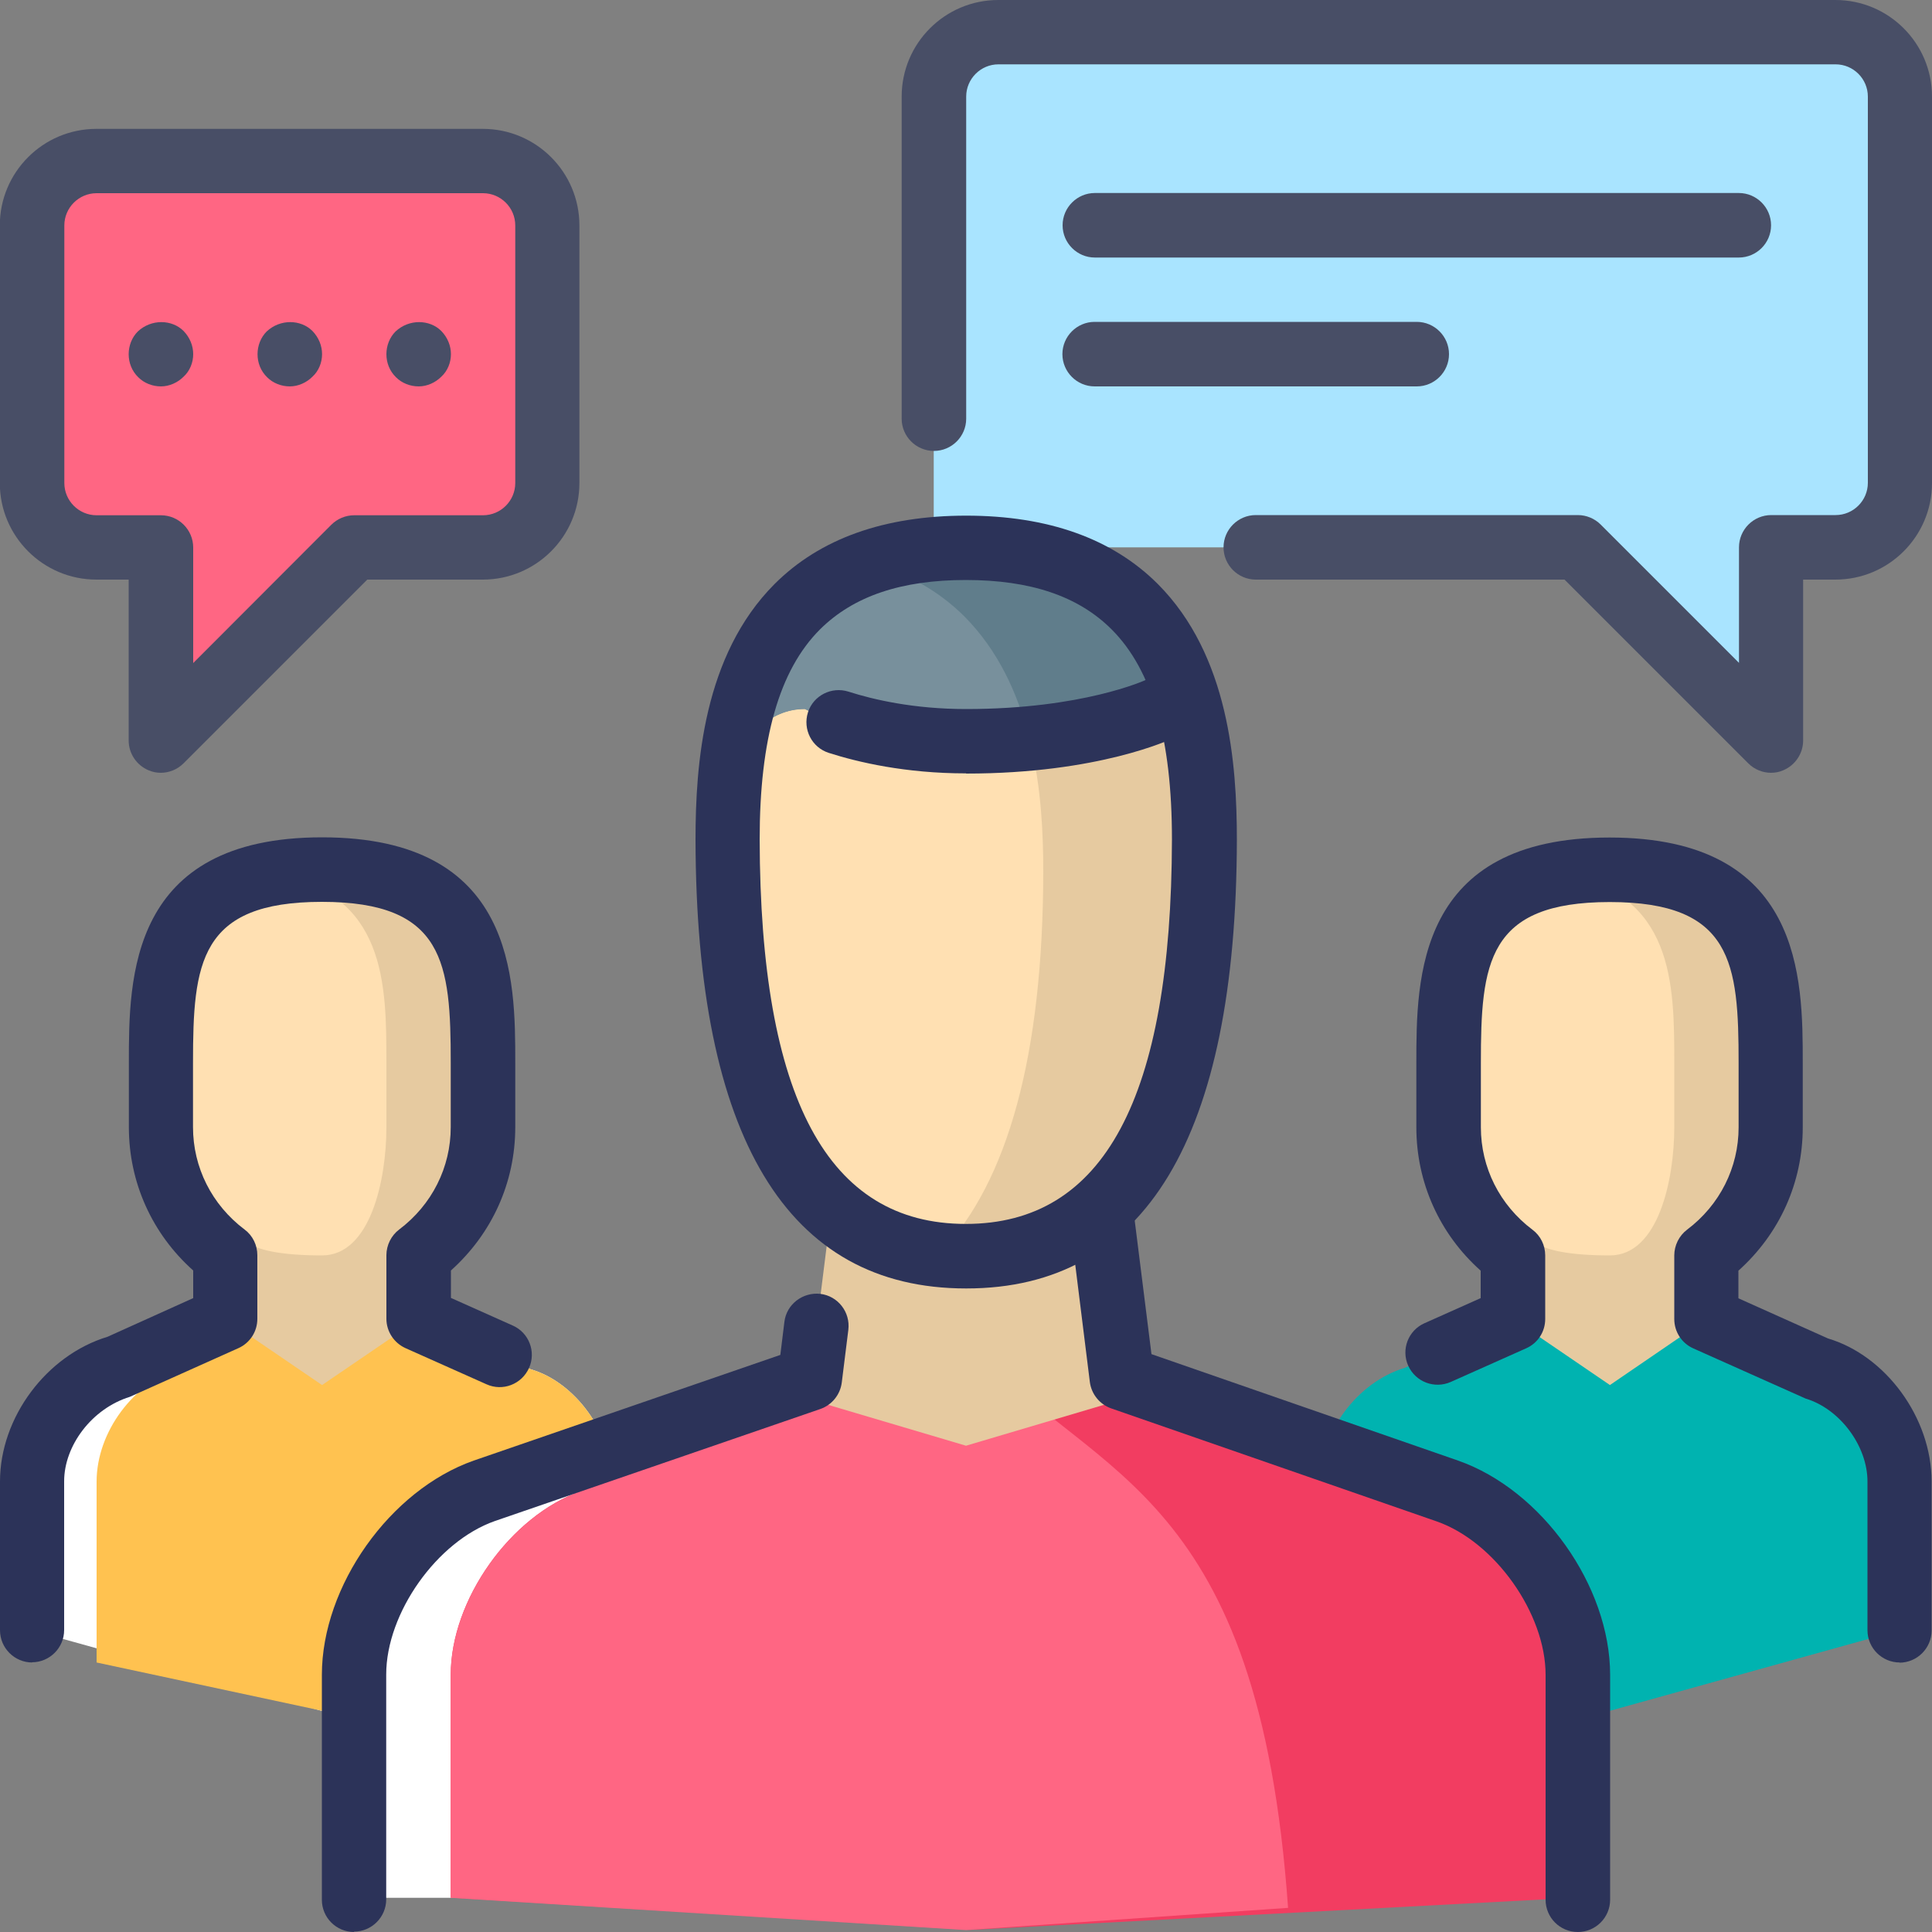 <?xml version="1.0" encoding="UTF-8"?><svg id="a" xmlns="http://www.w3.org/2000/svg" width="100" height="100" viewBox="0 0 100 100"><rect x="0" y="0" width="100" height="100" fill="#808080" stroke="none"/><defs><style>.c{fill:#ff6683;}.d{fill:#fff;}.e{fill:#f23d61;}.f{fill:#607d8b;}.g{fill:#e6caa0;}.h{fill:#78909c;}.i{fill:#484e66;}.j{fill:#a9e4ff;}.k{fill:#2c3359;}.l{fill:#ffe0b2;}.m{fill:#ffc250;}.n{fill:#00b3b0;}</style></defs><g id="b"><g><polygon class="j" points="48.33 1.67 48.33 28.33 81.67 28.33 91.67 38.33 91.67 28.33 98.33 28.33 98.33 1.67 48.33 1.67"/><path class="i" d="m91.67,40c-.43,0-.86-.17-1.18-.49l-9.51-9.51h-15.98c-.92,0-1.67-.75-1.67-1.67s.75-1.67,1.67-1.67h16.67c.44,0,.87.18,1.18.49l7.16,7.16v-5.98c0-.92.75-1.67,1.67-1.67h3.33c.92,0,1.67-.75,1.67-1.67V5c0-.92-.75-1.67-1.67-1.67h-43.33c-.92,0-1.67.75-1.67,1.67v16.67c0,.92-.75,1.67-1.67,1.67s-1.67-.75-1.67-1.67V5c0-2.76,2.24-5,5-5h43.33c2.76,0,5,2.24,5,5v20c0,2.76-2.24,5-5,5h-1.67v8.33c0,.67-.41,1.28-1.03,1.54-.2.09-.42.13-.64.13Z"/></g><g><polygon class="c" points="28.33 8.33 28.33 28.33 18.33 28.33 8.33 38.33 8.33 28.33 1.67 28.33 1.67 8.33 28.33 8.33"/><path class="i" d="m8.33,40c-.22,0-.43-.04-.64-.13-.62-.26-1.03-.87-1.03-1.54v-8.33h-1.67c-2.76,0-5-2.24-5-5v-13.33c0-2.76,2.24-5,5-5h20c2.76,0,5,2.24,5,5v13.33c0,2.76-2.24,5-5,5h-5.98l-9.51,9.51c-.32.32-.75.49-1.18.49Zm-3.33-30c-.92,0-1.67.75-1.67,1.67v13.33c0,.92.75,1.67,1.67,1.67h3.33c.92,0,1.67.75,1.67,1.67v5.98l7.15-7.16c.31-.31.74-.49,1.18-.49h6.67c.92,0,1.67-.75,1.67-1.67v-13.33c0-.92-.75-1.67-1.67-1.67H5Z"/></g><g><path class="l" d="m78.33,64.99v10.77h10v-10.77c2.01-1.52,3.33-3.91,3.33-6.63v-3.33c0-4.6,0-10-8.33-10s-8.33,5.4-8.33,10v3.33c0,2.72,1.32,5.11,3.33,6.63Z"/><path class="g" d="m92.6,74.4v-5.21l-4.27-1.54v-2.67c2.01-1.52,3.33-3.91,3.33-6.63v-3.33c0-4.6,0-10-8.33-10-.94,0-1.76.08-2.5.2,5.82,1.01,5.83,5.71,5.83,9.8v3.33c0,2.72-.83,6.63-3.33,6.63-4.27,0-4.16-1.11-4.16-1.11l-.84,3.78-3.54,1.27v5.47h17.81Z"/><path class="n" d="m68.33,84.39v-7.7c0-2.56,1.92-5.15,4.38-5.89l5.62-2.52,5,3.41,5-3.42,5.82,2.6c2.26.66,4.18,3.25,4.18,5.81v7.7l-15,4.17-15-4.17Z"/><path class="k" d="m98.33,86.05c-.92,0-1.67-.75-1.67-1.67v-7.7c0-1.84-1.43-3.76-3.2-4.29l-5.82-2.6c-.6-.27-.98-.86-.98-1.52v-3.29c0-.52.25-1.02.66-1.33,1.7-1.28,2.67-3.22,2.67-5.3v-3.33c0-5.17-.32-8.33-6.67-8.33s-6.67,3.17-6.67,8.33v3.33c0,2.08.97,4.02,2.67,5.3.42.31.66.81.66,1.33v3.29c0,.66-.38,1.25-.99,1.52l-3.9,1.74c-.84.37-1.82,0-2.2-.84-.38-.84,0-1.83.84-2.2l2.91-1.3v-1.42c-2.13-1.9-3.33-4.56-3.33-7.42v-3.33c0-4.36,0-11.67,10-11.67s10,7.3,10,11.67v3.33c0,2.86-1.2,5.51-3.33,7.42v1.43l4.64,2.08c2.97.88,5.36,4.09,5.36,7.41v7.7c0,.92-.75,1.67-1.67,1.67Z"/></g><g><path class="l" d="m11.67,64.99v10.77h10v-10.77c2.01-1.52,3.33-3.91,3.33-6.63v-3.33c0-4.6,0-10-8.33-10s-8.33,5.4-8.33,10v3.33c0,2.72,1.32,5.11,3.33,6.63Z"/><path class="g" d="m25.94,74.4v-5.21l-4.27-1.54v-2.67c2.01-1.52,3.33-3.91,3.33-6.63v-3.33c0-4.6,0-10-8.33-10-.94,0-1.76.08-2.5.2,5.82,1.01,5.83,5.71,5.83,9.8v3.33c0,2.72-.83,6.63-3.33,6.63-4.27,0-4.16-1.11-4.16-1.11l-.84,3.78-3.54,1.27v5.47h17.81Z"/><path class="d" d="m1.67,84.39v-7.7c0-2.56,1.92-5.15,4.38-5.89l5.62-2.52,5,5.08,5-5.08,5.82,2.6c2.26.66,4.18,3.25,4.18,5.81v7.7l-15,4.17-15-4.17Z"/><path class="m" d="m31.67,76.69c0-2.56-1.92-5.15-4.18-5.81l-5.82-2.6h0l-5,3.41-3.68-2.51-3.61,1.62c-2.46.74-4.38,3.32-4.38,5.89v9.36l11.67,2.5,15-4.17v-7.7Z"/><path class="k" d="m1.67,86.05c-.92,0-1.67-.75-1.67-1.67v-7.7c0-3.31,2.4-6.53,5.57-7.49l4.43-2v-1.43c-2.13-1.9-3.33-4.56-3.33-7.42v-3.33c0-4.36,0-11.67,10-11.67s10,7.3,10,11.67v3.33c0,2.86-1.2,5.51-3.33,7.42v1.42l3.2,1.43c.84.37,1.22,1.36.84,2.2-.38.84-1.36,1.22-2.2.84l-4.19-1.87c-.6-.27-.99-.87-.99-1.52v-3.29c0-.52.25-1.02.66-1.33,1.7-1.28,2.67-3.22,2.67-5.3v-3.33c0-5.17-.32-8.33-6.67-8.33s-6.67,3.17-6.67,8.33v3.33c0,2.08.97,4.02,2.67,5.3.42.31.66.81.66,1.33v3.29c0,.66-.38,1.25-.98,1.52l-5.62,2.52c-1.97.61-3.4,2.53-3.4,4.37v7.7c0,.92-.75,1.67-1.67,1.67Z"/></g><g><path class="d" d="m81.67,86.69c0-3.88-3.09-8.24-6.75-9.51l-24.92-8.72-24.92,8.72c-3.66,1.28-6.75,5.64-6.75,9.51v11.54h63.33v-11.54Z"/><path class="e" d="m81.67,86.69c0-3.88-3.09-8.24-6.75-9.51l-22.42-7.85-22.42,7.84c-3.66,1.28-6.75,5.64-6.75,9.51v11.54l26.87,1.67,31.46-1.67v-11.54Z"/><path class="c" d="m50.63,69.99l-20.55,7.19c-3.66,1.28-6.75,5.64-6.75,9.51v11.54l26.67,1.67,16.67-1.15c-1.52-21.54-9.87-22.2-16.03-28.76Z"/></g><polygon class="g" points="41.8 72.4 43.14 61.69 56.86 61.69 58.2 72.4 50 74.83 41.8 72.4"/><path class="k" d="m81.67,100c-.92,0-1.67-.74-1.67-1.67v-11.64c0-3.18-2.63-6.89-5.63-7.94l-16.85-5.85c-.6-.21-1.03-.74-1.11-1.37l-1.2-9.64c-.11-.91.53-1.75,1.45-1.86.85-.1,1.74.53,1.86,1.45l1.08,8.61,15.87,5.51c4.34,1.52,7.87,6.49,7.87,11.09v11.64c0,.92-.75,1.67-1.67,1.67Z"/><path class="k" d="m18.33,100c-.92,0-1.67-.74-1.67-1.67v-11.64c0-4.6,3.53-9.57,7.86-11.09l15.87-5.47.21-1.71c.11-.92.96-1.55,1.86-1.45.91.11,1.56.94,1.45,1.86l-.34,2.73c-.08.63-.51,1.16-1.11,1.37l-16.85,5.8c-2.99,1.05-5.62,4.76-5.62,7.94v11.64c0,.92-.75,1.67-1.67,1.67Z"/><g><path class="g" d="m61.67,43.36v8.33c0,6-5.38,13.33-11.67,13.33s-11.67-7.33-11.67-13.33v-8.33s-1.46-13.33,11.67-13.33,11.67,13.33,11.67,13.33Z"/><path class="l" d="m48.67,64.84c3.51-3.68,5.31-10.25,5.33-19.71,0-3.91-.41-9.54-4.09-13.23-.67-.67-1.45-1.23-2.28-1.71-10.57,1.51-9.3,13.17-9.3,13.17v8.33c0,5.57,4.65,12.21,10.34,13.14Z"/><path class="f" d="m50,28.36c-18.82,0-11.67,23.33-11.67,23.33v-11.67c0-1.84,1.49-3.33,3.33-3.33,0,0,3.12,1.67,8.33,1.67s8.33-1.67,8.33-1.67c1.84,0,3.33,1.49,3.33,3.33v11.67s7.15-23.33-11.67-23.33Z"/><path class="h" d="m50,38.36c1.2,0,2.28-.1,3.25-.23-.58-2.25-1.58-4.46-3.34-6.23-1.31-1.31-2.95-2.22-4.86-2.8-12.42,3.85-6.72,22.6-6.72,22.6v-11.67c0-1.84,1.49-3.33,3.33-3.33,0,0,3.12,1.67,8.33,1.67Z"/><path class="k" d="m50,40.03c-3.14,0-5.6-.58-7.1-1.06-.88-.28-1.36-1.22-1.08-2.1.28-.87,1.22-1.35,2.1-1.07,1.28.41,3.37.9,6.09.9,6.03,0,9.25-1.49,9.28-1.5.83-.39,1.82-.05,2.22.78.39.83.05,1.82-.77,2.22-.15.07-3.86,1.84-10.73,1.84Z"/><path class="k" d="m50,66.69c-9.26,0-13.97-7.82-14-23.23,0-3.91.41-9.54,4.09-13.23,2.35-2.35,5.68-3.54,9.92-3.54s7.57,1.19,9.92,3.54c3.68,3.69,4.09,9.32,4.09,13.23-.03,15.41-4.74,23.23-14,23.23Zm0-36.67c-3.36,0-5.83.84-7.56,2.56-2.11,2.11-3.12,5.67-3.12,10.87.03,13.39,3.52,19.9,10.67,19.9s10.64-6.51,10.67-19.9c0-5.2-1.01-8.76-3.12-10.87-1.72-1.72-4.19-2.56-7.56-2.56Z"/></g><path class="i" d="m73.33,20h-16.67c-.92,0-1.67-.75-1.67-1.67s.75-1.67,1.67-1.67h16.67c.92,0,1.67.75,1.67,1.67s-.75,1.67-1.67,1.67Z"/><path class="i" d="m90,13.33h-33.33c-.92,0-1.67-.75-1.67-1.67s.75-1.67,1.67-1.67h33.33c.92,0,1.67.75,1.67,1.67s-.75,1.67-1.67,1.67Z"/><path class="i" d="m15,20c-.44,0-.87-.17-1.17-.47-.34-.33-.5-.76-.5-1.2s.17-.87.47-1.17c.7-.66,1.77-.63,2.37-.03.33.34.5.77.5,1.2s-.17.87-.5,1.17c-.3.3-.73.5-1.17.5Z"/><path class="i" d="m21.67,20c-.44,0-.87-.17-1.17-.47-.34-.33-.5-.76-.5-1.2s.17-.87.47-1.17c.7-.66,1.77-.63,2.37-.03.33.34.5.77.5,1.2s-.17.87-.5,1.17c-.3.3-.73.5-1.17.5Z"/><path class="i" d="m8.33,20c-.44,0-.87-.17-1.17-.47-.34-.33-.5-.76-.5-1.2s.17-.87.47-1.17c.7-.66,1.77-.63,2.37-.03.33.34.5.77.5,1.2s-.17.87-.5,1.17c-.3.3-.73.5-1.17.5Z"/></g></svg>